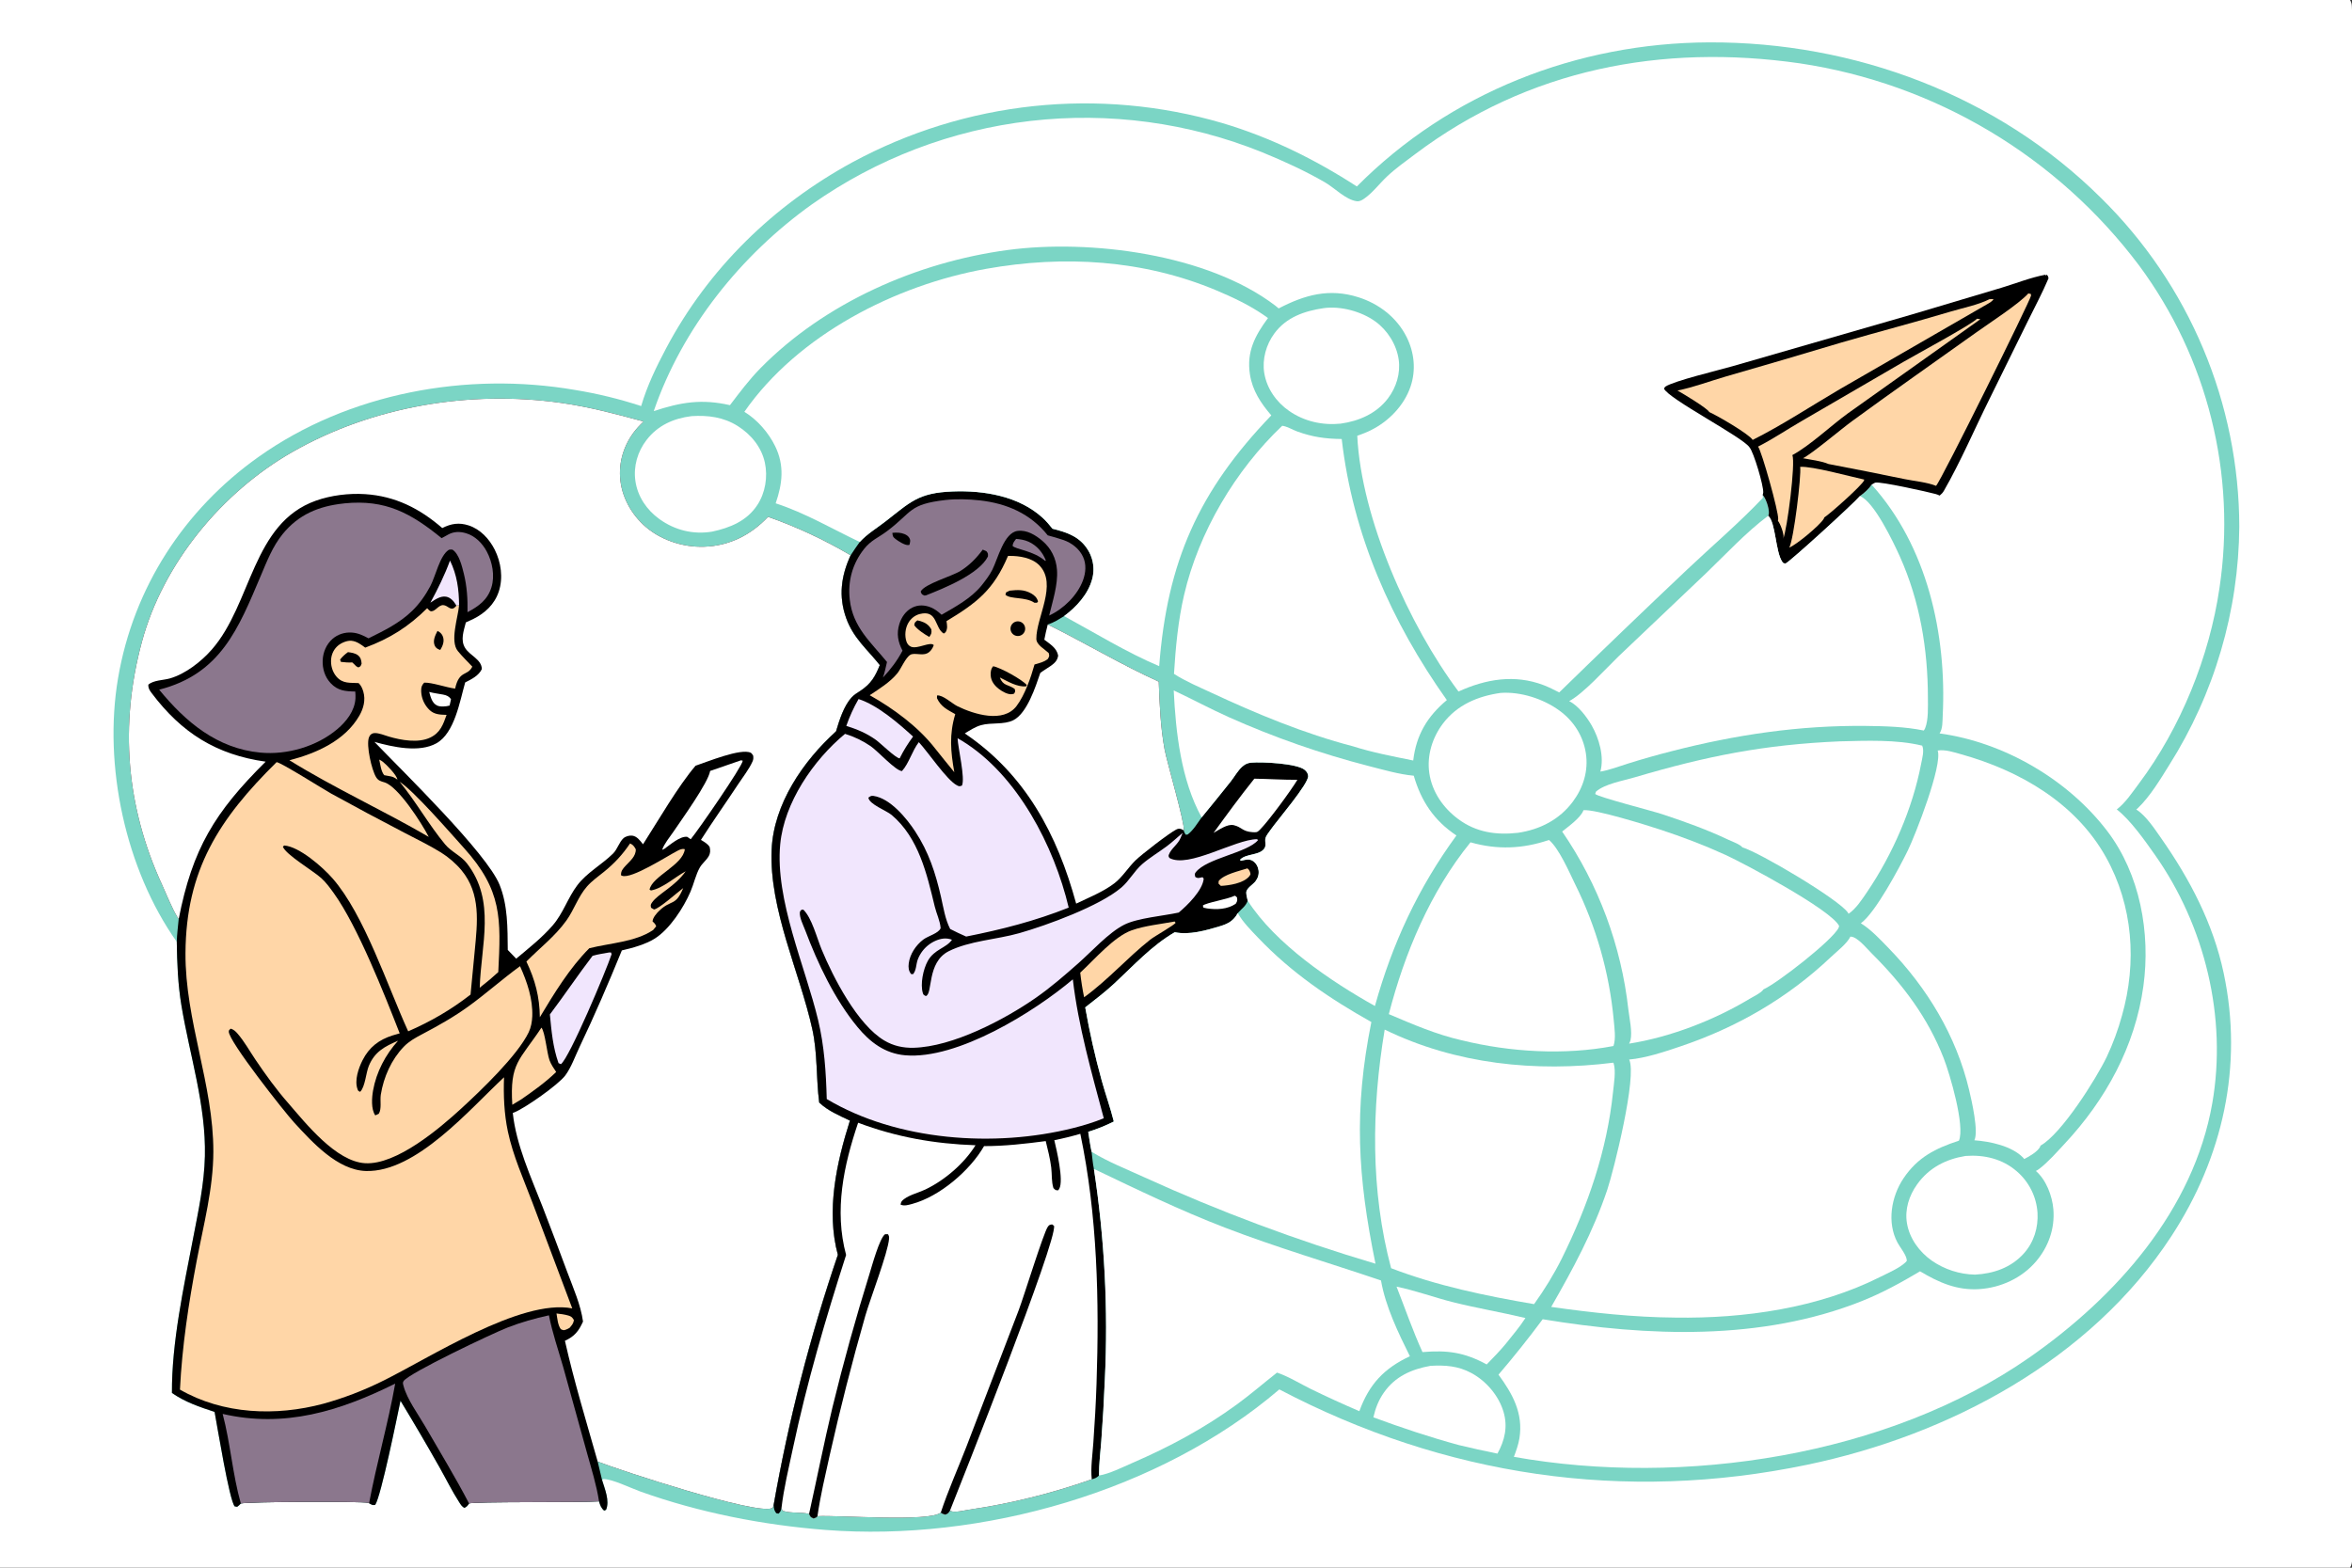 <?xml version="1.0" encoding="utf-8" ?>
<svg xmlns="http://www.w3.org/2000/svg" xmlns:xlink="http://www.w3.org/1999/xlink" width="1536" height="1024">
	<rect width="100%" height="100%" fill="#333333" stroke="none"/>
	<path fill="white" d="M0 0L1534.69 0C1535.54 1.344 1535.84 2.508 1535.91 4.092C1536.57 18.507 1536 33.162 1536 47.604L1536.01 132.471L1536.01 391.421L1536.01 865.91L1536 981.169C1536 989.131 1537.19 1015.2 1535.79 1021.39C1535.57 1022.35 1535.21 1023.17 1534.69 1024L0 1024L0 0Z"/>
	<path fill="#7BD5C5" d="M886.107 121.796C947.002 60.444 1030.17 28.014 1116.2 27.678C1210.89 27.308 1304.64 62.214 1372.24 129.455Q1374.9 132.074 1377.5 134.758Q1380.09 137.442 1382.62 140.189Q1385.15 142.936 1387.61 145.745Q1390.06 148.554 1392.45 151.423Q1394.84 154.292 1397.16 157.219Q1399.48 160.146 1401.72 163.13Q1403.97 166.113 1406.14 169.151Q1408.31 172.189 1410.4 175.28Q1412.49 178.371 1414.51 181.512Q1416.53 184.654 1418.47 187.844Q1420.41 191.035 1422.27 194.272Q1424.13 197.51 1425.9 200.792Q1427.68 204.075 1429.38 207.4Q1431.08 210.726 1432.69 214.092Q1434.31 217.458 1435.84 220.864Q1437.37 224.269 1438.81 227.711Q1440.26 231.153 1441.62 234.63Q1442.98 238.107 1444.26 241.616Q1445.53 245.125 1446.72 248.665Q1447.91 252.205 1449.01 255.773Q1450.1 259.341 1451.12 262.935Q1452.13 266.529 1453.05 270.147Q1453.97 273.766 1454.8 277.405Q1455.63 281.045 1456.38 284.704Q1457.12 288.363 1457.77 292.04Q1458.42 295.716 1458.98 299.408Q1459.54 303.099 1460.01 306.803Q1460.48 310.507 1460.86 314.222Q1461.23 317.937 1461.52 321.659Q1461.8 325.382 1462 329.111Q1462.19 332.84 1462.29 336.572Q1462.39 340.304 1462.4 344.038Q1462.36 349.174 1462.14 354.305Q1461.92 359.436 1461.52 364.557Q1461.12 369.677 1460.55 374.781Q1459.97 379.884 1459.22 384.965Q1458.47 390.046 1457.54 395.097Q1456.61 400.148 1455.51 405.164Q1454.4 410.18 1453.13 415.155Q1451.85 420.13 1450.4 425.057Q1448.95 429.985 1447.33 434.859Q1445.72 439.733 1443.93 444.548Q1442.14 449.363 1440.19 454.113Q1438.24 458.863 1436.12 463.542Q1434 468.222 1431.73 472.825Q1429.45 477.428 1427.01 481.949Q1424.58 486.47 1421.99 490.904Q1419.39 495.338 1416.65 499.679C1410.89 508.969 1404.13 520.224 1396.21 527.814C1395.66 528.34 1395.63 528.338 1395.1 528.709C1401.54 532.889 1407.04 541.332 1411.41 547.582C1430.2 574.414 1445.32 603.305 1452.19 635.586C1465.08 696.217 1451.71 755.871 1418.08 807.418C1365.34 888.242 1272.99 937.361 1180.42 956.714C1060.91 981.7 943.458 964.204 835.478 907.55C757.482 974.292 640.874 1007.2 539.26 999.35C498.404 996.195 456.721 988.043 418.114 974.223C412.029 972.044 399.542 965.917 393.866 966.098L393.212 966.828C394.915 972.473 398.343 980.419 395.773 986.231L394.549 986.729C392.635 985.168 391.824 983.018 391.201 980.667C380.609 981.54 307.682 980.711 306.343 982.094C305.413 983.489 304.864 984.222 303.323 984.926C301.67 984.192 300.821 982.682 299.875 981.218C295.201 973.983 291.305 966.007 287.065 958.498Q274.642 936.534 261.549 914.964C259.351 925.484 248.891 977.148 245.054 982.954C243.235 983.449 242.684 982.762 241.044 981.926C240.862 981.836 240.689 981.725 240.498 981.655C237.589 980.583 160.33 980.86 157.288 982.096C156.54 982.969 155.793 983.543 154.889 984.234L153.257 983.958C149.711 979.871 141.963 931.935 140.139 922.241C130.423 919.08 120.734 915.76 112.292 909.867C112.069 877.201 119.967 840.756 126.139 808.715C129.557 790.976 133.395 773.296 133.812 755.167C134.578 721.892 123.877 689.326 118.477 656.777C116.196 643.03 115.639 629.1 115.446 615.191C81.926 567.806 67.397 500.028 77.093 442.994C87.131 383.937 120.196 332.941 168.94 298.368C227.779 256.635 304.962 242.536 375.619 254.729Q386.582 256.513 397.373 259.145Q408.164 261.776 418.717 265.24C422.645 251.917 428.54 239.729 435.026 227.488C462.592 175.474 505.241 133.979 556.825 105.917Q560.248 104.067 563.714 102.302Q567.181 100.536 570.69 98.856Q574.198 97.175 577.747 95.581Q581.295 93.986 584.882 92.478Q588.468 90.971 592.09 89.551Q595.712 88.131 599.367 86.8Q603.023 85.469 606.71 84.228Q610.397 82.986 614.113 81.835Q617.829 80.683 621.571 79.623Q625.314 78.562 629.082 77.593Q632.85 76.624 636.64 75.747Q640.43 74.871 644.24 74.086Q648.051 73.302 651.879 72.611Q655.707 71.92 659.551 71.322Q663.395 70.725 667.253 70.221Q671.11 69.717 674.979 69.307Q678.847 68.898 682.725 68.582Q686.602 68.267 690.486 68.047Q694.37 67.826 698.258 67.7Q702.146 67.574 706.036 67.543Q709.926 67.512 713.816 67.575Q717.706 67.639 721.593 67.797Q725.48 67.956 729.362 68.209Q733.244 68.462 737.118 68.81Q740.993 69.157 744.858 69.6Q748.723 70.041 752.576 70.577Q756.429 71.114 760.268 71.743Q764.107 72.373 767.929 73.096Q771.752 73.819 775.555 74.635Q779.359 75.451 783.142 76.36Q786.924 77.268 790.684 78.269Q794.443 79.269 798.177 80.361C829.638 89.706 858.624 104 886.107 121.796Z"/>
	<path d="M116.699 600.346C116.417 599.975 116.36 599.915 116.082 599.457C112.094 592.893 109.089 584.992 105.868 577.989C82.335 526.811 77.984 473.707 92.645 419.312C106.467 368.026 144.93 321.532 190.793 295.314C243.248 265.327 306.627 254.761 366.285 263.15C384.791 265.752 402.298 270.435 420.286 275.318L418.268 277.346C409.745 285.901 404.722 297.309 404.855 309.477C404.993 322.049 410.876 333.96 419.918 342.544C430.376 352.473 445.486 357.584 459.807 357.115C476.4 356.572 490.327 349.455 501.604 337.574Q515.668 342.519 529.18 348.819Q542.692 355.119 555.522 362.712C549.286 376.2 547.517 389.536 552.636 403.788C557.352 416.914 566.348 424.057 574.587 434.42C571.525 441.999 568.876 446.578 562.048 451.144C560.057 452.475 557.749 453.772 556.147 455.563C550.98 461.336 548.186 470.378 545.985 477.72C524.484 497.2 505.211 525.187 503.932 555.074C502.261 594.145 522.347 635.136 530.519 672.378C534 688.243 532.928 704.258 535.011 720.177C540.759 725.614 548.004 728.609 555.066 731.961C546.318 759.445 539.422 791.065 547.187 819.623Q540.371 839.631 534.332 859.886Q528.293 880.142 523.039 900.616Q517.786 921.089 513.325 941.75Q508.865 962.411 505.204 983.229C504.919 983.929 504.816 984.875 504.059 985.168C493.128 989.411 405.518 960.609 390.323 954.687L393.212 966.828C394.915 972.473 398.343 980.419 395.773 986.231L394.549 986.729C392.635 985.168 391.824 983.018 391.201 980.667C380.609 981.54 307.682 980.711 306.343 982.094C305.413 983.489 304.864 984.222 303.323 984.926C301.67 984.192 300.821 982.682 299.875 981.218C295.201 973.983 291.305 966.007 287.065 958.498Q274.642 936.534 261.549 914.964C259.351 925.484 248.891 977.148 245.054 982.954C243.235 983.449 242.684 982.762 241.044 981.926C240.862 981.836 240.689 981.725 240.498 981.655C237.589 980.583 160.33 980.86 157.288 982.096C156.54 982.969 155.793 983.543 154.889 984.234L153.257 983.958C149.711 979.871 141.963 931.935 140.139 922.241C130.423 919.08 120.734 915.76 112.292 909.867C112.069 877.201 119.967 840.756 126.139 808.715C129.557 790.976 133.395 773.296 133.812 755.167C134.578 721.892 123.877 689.326 118.477 656.777C116.196 643.03 115.639 629.1 115.446 615.191C115.567 610.259 116.245 605.261 116.699 600.346Z"/>
	<path fill="white" d="M116.699 600.346C116.417 599.975 116.36 599.915 116.082 599.457C112.094 592.893 109.089 584.992 105.868 577.989C82.335 526.811 77.984 473.707 92.645 419.312C106.467 368.026 144.93 321.532 190.793 295.314C243.248 265.327 306.627 254.761 366.285 263.15C384.791 265.752 402.298 270.435 420.286 275.318L418.268 277.346C409.745 285.901 404.722 297.309 404.855 309.477C404.993 322.049 410.876 333.96 419.918 342.544C430.376 352.473 445.486 357.584 459.807 357.115C476.4 356.572 490.327 349.455 501.604 337.574Q515.668 342.519 529.18 348.819Q542.692 355.119 555.522 362.712C549.286 376.2 547.517 389.536 552.636 403.788C557.352 416.914 566.348 424.057 574.587 434.42C571.525 441.999 568.876 446.578 562.048 451.144C560.057 452.475 557.749 453.772 556.147 455.563C550.98 461.336 548.186 470.378 545.985 477.72C524.484 497.2 505.211 525.187 503.932 555.074C502.261 594.145 522.347 635.136 530.519 672.378C534 688.243 532.928 704.258 535.011 720.177C540.759 725.614 548.004 728.609 555.066 731.961C546.318 759.445 539.422 791.065 547.187 819.623Q540.371 839.631 534.332 859.886Q528.293 880.142 523.039 900.616Q517.786 921.089 513.325 941.75Q508.865 962.411 505.204 983.229C504.919 983.929 504.816 984.875 504.059 985.168C493.128 989.411 405.518 960.609 390.323 954.687C382.905 928.538 374.898 902.315 368.934 875.794C375.226 872.904 377.936 869.482 380.748 863.235C379.249 852.276 374.46 841.59 370.613 831.276Q362.658 809.782 354.391 788.406C346.801 768.928 337.093 747.899 334.882 726.969C335.201 726.85 335.523 726.736 335.84 726.611C342.873 723.842 364.623 708.559 369.159 702.48C373.025 697.3 375.578 689.997 378.386 684.094C388.318 663.213 397.38 642.21 406.104 620.802C412.939 619.275 421.691 616.81 427.61 613.073C437.391 606.899 446.385 592.968 450.946 582.408C453.103 577.414 454.366 571.306 457.029 566.645C458.548 563.987 461.164 562.064 462.75 559.402C463.968 557.358 463.958 555.533 463.467 553.279C462.085 551.045 459.935 549.957 457.754 548.608C465.665 536.218 474.159 524.245 482.249 511.974C485.276 507.383 489.227 502.386 491.462 497.361C492.074 495.984 492.061 495.024 491.869 493.554C491.418 492.933 490.996 492.058 490.306 491.706C483.964 488.476 461.39 497.813 454.24 500.168C442.823 513.523 429.723 536.206 419.935 551.488C418.07 549.147 416.03 546.205 412.811 545.821C411.028 545.608 408.556 546.292 407.203 547.486C404.368 549.989 403.298 554.645 400.274 557.62C392.94 564.836 383.254 570.001 377.026 578.229C370.745 586.526 367.87 596.486 360.862 604.558C353.902 612.575 345.229 619.409 337.105 626.197L331.606 620.489C331.438 606.156 331.703 591.497 326.252 577.936C317.942 557.26 263.034 503.887 244.531 484.591C256.411 487.914 273.791 491.851 285.076 485.472C296.917 478.779 300.297 458.013 303.79 445.761C307.88 443.69 312.656 441.389 314.689 437.014C314.493 430.666 306.955 428.32 303.804 423.318C300.498 418.07 302.877 412.051 304.226 406.552Q306.654 405.516 309.023 404.351C316.774 400.484 322.987 394.737 325.753 386.343C328.68 377.459 327.236 367.276 323.078 359.023C319.548 352.015 313.689 345.676 306.07 343.202C299.778 341.159 294.633 341.985 288.828 344.921C274.102 332.154 258.14 324.039 238.444 322.768C227.895 322.087 216.243 323.499 206.25 327.054C164.627 341.864 164.531 394.255 138.344 424.255C131.489 432.109 121.076 440.262 110.908 443.149C106.603 444.372 100.345 444.205 96.871 447.221C96.78 449.652 97.691 450.918 99.127 452.827C118.592 478.696 141.301 492.991 173.485 497.514C140.232 530.501 125.627 554.454 116.699 600.346Z"/>
	<path fill="#8B778D" d="M306.343 982.094C297.459 965.016 287.303 948.384 277.669 931.705C273.113 923.819 265.852 914.045 263.54 905.303C263.213 904.068 262.811 903.199 263.586 902.077C267.258 896.752 321.814 870.866 331.553 867.097C340.406 863.671 349.214 861.18 358.481 859.152C360.683 870.492 364.65 881.86 367.811 892.987L383.36 949.068C386.222 959.435 389.581 970.034 391.201 980.667C380.609 981.54 307.682 980.711 306.343 982.094Z"/>
	<path fill="#8B778D" d="M145.407 923.554C185.843 932.872 221.843 921.77 258.091 903.755C253.422 930.064 245.931 955.732 241.044 981.926C240.862 981.836 240.689 981.725 240.498 981.655C237.589 980.583 160.33 980.86 157.288 982.096C151.863 963.072 150.509 942.77 145.407 923.554Z"/>
	<path fill="#FFD6A7" d="M180.638 497.828C183.719 498.144 210.792 515.299 216.435 518.447Q239.957 531.395 263.78 543.78C271.867 548.051 280.346 552.055 288.092 556.895C292.925 559.915 297.733 564.053 301.374 568.436C314.157 583.823 311.771 602.729 310.022 621.138L307.291 649.653C294.542 659.582 281.346 667.216 266.574 673.656C253.043 644.052 237.907 597.477 217.232 573.803C210.709 566.335 195.421 552.94 185.558 552.261L184.739 553.078C186.714 558.329 204.535 568.791 209.832 573.601C212.972 576.452 215.479 579.916 217.95 583.348C233.581 605.051 250.903 649.124 261.033 674.983Q258.753 675.6 256.496 676.299C247.493 679.109 241.095 684.003 236.779 692.51C234.149 697.695 231.39 705.633 233.475 711.418C233.933 712.688 233.994 712.61 235.204 713.167C238.473 709.926 238.967 700.87 240.837 696.3C244.639 687.006 251.224 683.52 259.961 679.802C251.778 688.851 245.797 700.18 243.639 712.267C242.808 716.922 242.239 724.519 245.086 728.562L247.36 727.504C249.382 724.314 248.085 718.833 248.688 715.037C250.511 703.561 255.629 692.064 263.746 683.652C267.101 680.176 271.256 677.872 275.486 675.647C286.293 669.961 296.429 664.268 306.322 657.073C317.711 648.79 328.235 639.402 339.607 631.098C344.225 641.313 348.042 652.491 347.602 663.858C347.465 667.381 346.791 671.149 345.243 674.341C337.855 689.57 314.139 712.226 301.301 724.017C287.105 737.055 258.946 761.014 238.439 759.804C219.432 758.682 199.853 733.965 188.316 720.628C180.618 711.911 173.23 701.662 166.749 692.038C163.017 686.497 159.588 680.318 155.231 675.247C153.892 673.689 152.672 672.502 150.661 671.91C149.935 672.62 149.428 672.743 149.407 673.821C149.284 680.07 185.854 726.464 192.261 733.41C204.027 746.167 220.409 764.335 238.976 764.883C271.833 765.853 306.979 724.224 329.166 703.676C328.727 715.505 329.222 727.472 331.673 739.078C335.06 755.117 341.951 770.269 347.721 785.544L373.715 854.626C340.052 848.104 279.737 887.506 249.577 902.221Q240.336 906.797 230.704 910.479Q221.072 914.161 211.135 916.916C180.264 925.182 145.752 923.926 117.522 907.681C118.898 879.443 123.187 851.218 128.471 823.465C132.937 800.009 139.291 776.274 139.332 752.272C139.406 708.407 120.862 666.663 121.133 622.505C121.465 568.26 143.001 534.967 180.638 497.828Z"/>
	<path fill="#8B778D" d="M224.397 328.864C224.59 328.836 224.782 328.8 224.977 328.781C251.889 326.111 268.395 335.224 288.413 351.522L291.807 349.669L292.652 349.191C296.378 347.131 300.291 347.109 304.3 348.288C310.301 350.052 314.954 354.795 317.862 360.196C321.535 367.019 323.263 376.035 320.954 383.572C318.419 391.847 312.614 395.997 305.314 399.877C305.503 391.528 304.952 382.995 302.948 374.863C301.793 370.176 299.814 361.678 295.43 358.997C294.614 358.993 293.641 358.799 292.951 359.248C287.194 362.993 284.444 376.43 281.009 382.882C277.857 388.801 273.986 394.307 269.176 398.997C260.948 407.022 250.842 411.928 240.666 416.954C237.084 415.031 233.889 413.473 229.78 413.189C225.17 412.87 220.59 414.294 217.105 417.363C213.12 420.871 210.955 426.049 210.726 431.307C210.491 436.719 212.152 442.185 215.889 446.184C220.593 451.219 225.563 451.578 232.014 451.705C232.129 453.229 232.235 454.775 232.138 456.303C231.625 464.361 226.238 471.243 220.288 476.269C206.86 487.615 187.474 493.246 170.041 491.598C141.764 488.924 121.189 471.563 103.953 450.483C144.193 440.221 155.745 410.409 170.294 376.119C174.32 366.632 177.962 357.063 184.512 348.953C194.949 336.031 208.263 330.582 224.397 328.864Z"/>
	<path fill="#FFD6A7" d="M298.076 395.647L299.815 395.343C299.095 403.462 293.685 418.831 299.024 425.296C301.943 428.83 305.29 432.12 308.451 435.439C305.302 441.892 299.908 437.454 297.219 449.796C291.393 449.057 282.03 445.689 277.034 445.901C275.488 447.512 275.038 448.811 275.049 451.109Q275.054 451.561 275.082 452.013Q275.111 452.464 275.162 452.913Q275.213 453.363 275.286 453.809Q275.36 454.255 275.456 454.697Q275.553 455.139 275.671 455.575Q275.79 456.012 275.93 456.441Q276.071 456.871 276.233 457.293Q276.395 457.716 276.578 458.129Q276.762 458.542 276.966 458.946Q277.17 459.349 277.394 459.742Q277.618 460.135 277.862 460.515Q278.106 460.896 278.369 461.264Q278.632 461.632 278.913 461.986Q279.194 462.34 279.493 462.68Q279.792 463.019 280.108 463.343Q280.423 463.667 280.755 463.974C283.887 466.834 287.669 466.801 291.651 466.95C289.391 473.304 287.559 478.557 281.076 481.724C273.224 485.56 261.949 483.482 253.951 481.135C251.156 480.315 247.597 478.767 244.696 478.84C242.807 478.887 241.503 480.033 240.903 481.782C239.102 487.03 242.715 502.881 245.598 507.611C246.977 509.873 248.564 510.284 251.03 511.015C260.043 513.69 275.274 537.562 279.7 546.09C279.793 546.27 279.877 546.454 279.966 546.636C250.083 529.242 218.445 514.834 189.015 496.6C206.527 492.073 225.218 483.868 234.678 467.479C237.405 462.754 238.855 457.179 237.276 451.809C236.659 449.709 235.819 447.703 234.195 446.195C228.668 445.849 223.928 446.763 219.785 442.021C217.012 438.846 215.807 434.363 216.279 430.207C216.663 426.823 218.243 423.766 220.887 421.595C223.024 419.841 226.722 418.278 229.515 418.547C233.014 418.884 235.79 421.014 238.516 423.027C254.593 417.076 266.732 409.392 278.971 397.285C279.765 398.05 280.604 399.328 281.732 399.289C284.518 399.195 286.354 395.157 289.467 395.262C292.535 395.366 294.373 399.515 297.301 396.456L298.076 395.647Z"/>
	<path d="M227.233 425.976C229.424 426.269 231.907 426.588 233.707 427.98C235.603 429.447 235.963 431.228 236.151 433.498C235.476 435.184 235.648 435.249 234.008 435.96L232.634 435.196C231.823 434.312 230.941 433.514 230.065 432.696C227.508 432.845 225.154 432.639 222.627 432.331L222.099 430.837C223.663 428.809 225.192 427.476 227.233 425.976Z"/>
	<path d="M285.696 412.123C285.952 412.254 286.211 412.377 286.463 412.516C287.929 413.32 289.017 414.778 289.433 416.396C290.191 419.344 289.037 422.066 287.532 424.535C287.236 424.432 286.938 424.336 286.645 424.224C285.297 423.709 284.334 422.813 283.807 421.455C282.574 418.282 284.277 414.924 285.696 412.123Z"/>
	<path fill="#FFD6A7" d="M411.483 550.921C413.373 551.764 414.259 552.944 415.2 554.736C415.368 559.343 411.429 562.375 408.552 565.513C406.711 567.52 405.441 568.907 405.565 571.722C405.789 571.827 406.006 571.948 406.237 572.039C412.293 574.419 435.993 559.019 442.388 555.755C443.978 554.943 445.49 554.167 447.225 554.706C446.052 565.098 425.81 572.379 424.204 581.085L425.12 581.634C432.708 580.363 440.904 572.794 447.804 569.122C440.572 579.326 429.867 583.672 425.788 589.545C424.803 590.964 424.88 591.225 425.159 592.905L427.119 594.07C430.768 593.375 442.177 583.046 446.171 580.089C441.16 592.218 438.506 587.348 430.67 594.749C428.944 596.378 426.199 599.456 426.165 601.893C427.303 602.905 428.003 603.557 428.538 605.043L426.533 607.477C414.895 615.342 398.261 615.985 384.836 619.393C372.039 632.216 361.846 648.946 352.548 664.437C352.384 651.053 349.494 640.12 343.769 628.061C352.633 619.074 362.42 611.675 369.862 601.31C374.941 594.235 377.569 585.597 383.367 579.011C386.554 575.39 390.727 572.46 394.465 569.434C401.303 563.898 406.578 558.194 411.483 550.921Z"/>
	<path fill="#F1E6FD" d="M397.862 622.125L399.052 622.156L399.417 623.291C395.902 633.939 372.008 690.771 366.313 695.121L364.76 694.441C361.09 684.135 360.128 673.444 359.105 662.629C368.595 650.049 377.388 636.91 386.976 624.343C390.49 623.291 394.251 622.788 397.862 622.125Z"/>
	<path fill="#FFD6A7" d="M260.977 510.636C270.443 516.736 294.089 544.046 302.878 553.773C327.999 581.572 327.167 599.951 325.41 634.95L319.994 639.743L313.296 645.17C314.107 617.023 323.999 588.541 304.89 563.891C301 558.873 294.682 556.375 290.659 551.522C279.976 538.631 271.711 523.677 260.977 510.636Z"/>
	<path fill="white" d="M483.966 496.608L485.062 496.895C484.876 500.456 456.144 542.071 451.082 548.181L448.78 546.607C444.076 546.026 437.674 551.784 433.959 554.389C433.587 554.664 432.851 554.915 432.42 555.108C433.854 550.939 437.278 547.004 439.741 543.348C445.097 535.397 462.52 511.297 463.771 503.575L483.966 496.608Z"/>
	<path fill="#FFD6A7" d="M353.594 671.236C355.979 674.137 357.147 687.775 358.856 692.505C359.854 695.266 361.6 697.784 363.217 700.215C356.331 706.91 348.392 712.553 340.531 718.028L334.569 721.634C332.855 694.177 339.143 693.013 353.594 671.236Z"/>
	<path fill="#F1E6FD" d="M281.071 393.667C285.931 384.715 290.366 375.725 293.884 366.155C298.49 375.625 299.715 384.961 299.815 395.343L298.076 395.647C297.915 395.373 297.758 395.096 297.593 394.824C296.191 392.517 294.165 390.271 291.385 389.76C287.632 389.07 284.027 391.737 281.071 393.667Z"/>
	<path fill="white" d="M280.304 451.974C283.35 452.788 286.325 453.115 289.401 453.704C291.656 454.135 293.263 454.821 294.532 456.748L293.626 460.86C291.422 461.532 287.468 461.841 285.402 460.821C282.079 459.181 281.22 455.217 280.304 451.974Z"/>
	<path fill="#FFD6A7" d="M363.43 857.954C365.965 858.214 368.761 858.582 371.202 859.3C373.166 859.878 373.82 860.572 374.808 862.293C374.401 864.659 373.546 865.444 372.063 867.26C371.317 867.729 370.661 868.115 369.827 868.414C368.024 869.06 368.05 869.023 366.243 868.206C364.248 865.469 363.997 861.263 363.43 857.954Z"/>
	<path fill="#FFD6A7" d="M247.656 496.156C248.515 496.547 249.285 496.998 250.031 497.584C252.372 499.423 259.242 506.387 259.516 509.243C256.261 506.73 254.617 507.189 250.935 506.344C248.856 503.973 248.364 499.248 247.656 496.156Z"/>
	<path d="M561.467 354.018C566.449 348.615 572.323 345.19 578.059 340.745C594.607 327.923 599.576 321.88 622.15 321.016C642.597 320.233 665.401 324.015 680.997 338.308C683.313 340.431 685.378 342.91 687.347 345.354C696.987 347.769 705.333 350.51 710.719 359.609Q711.027 360.129 711.308 360.664Q711.59 361.2 711.844 361.748Q712.098 362.297 712.325 362.857Q712.552 363.417 712.75 363.989Q712.949 364.56 713.119 365.14Q713.288 365.72 713.429 366.308Q713.57 366.896 713.681 367.491Q713.792 368.085 713.873 368.684Q713.954 369.283 714.006 369.886Q714.057 370.488 714.078 371.092Q714.1 371.697 714.091 372.301Q714.082 372.906 714.043 373.509Q714.003 374.113 713.934 374.713Q713.865 375.314 713.766 375.91Q713.667 376.507 713.539 377.098Q713.41 377.688 713.252 378.272C710.632 388.139 702.938 396.497 694.916 402.427C691.448 404.576 688.163 406.682 684.245 407.934C708.648 419.932 731.919 434.003 756.735 445.262C757.271 460.079 757.861 474.785 760.538 489.409C762.091 497.892 774.011 538.19 773.068 542.428C773.238 543.563 773.757 544.266 774.355 545.219L775.613 545.115C779.311 542.333 782.044 537.639 784.755 533.911C791.083 526.138 797.484 518.402 803.687 510.529C806.123 507.436 808.382 503.279 811.331 500.714C813.169 499.115 814.683 498.399 817.118 498.166C823.75 497.53 847.196 498.599 852.172 502.961C853.36 504.002 854.229 505.286 854.313 506.896C854.583 512.069 833.949 535.976 829.67 542.18C828.767 543.489 826.877 545.813 826.474 547.323C825.739 550.079 827.496 552.364 825.189 554.876C821.596 558.788 813.54 557.625 809.901 561.503L810.249 562.272L811.191 562.064C813.669 561.53 815.852 560.906 818.152 562.349C820.259 563.67 821.579 566.093 821.92 568.519C822.292 571.167 821.489 573.59 819.878 575.686C818.17 577.909 813.897 580.189 813.887 583.036C813.882 584.704 814.488 586.703 814.837 588.347C813.362 592.242 810.86 593.451 808.319 596.453C805.603 601.522 801.864 603.464 796.554 605.05C787.355 607.799 776.76 610.883 767.189 608.921C752.046 617.718 740.443 630.591 727.732 642.392C721.73 647.963 715.168 652.965 708.725 658.008Q712.966 682.211 719.513 705.894C721.988 714.809 725.151 723.595 727.392 732.557C721.92 735.317 716.542 737.486 710.677 739.3C711.375 743.639 711.954 748.04 712.877 752.336C713.364 755.984 713.581 759.942 714.384 763.515Q717.004 780.602 718.763 797.799Q720.521 814.996 721.415 832.26Q722.309 849.523 722.335 866.81Q722.361 884.097 721.52 901.363Q720.709 921.331 719.211 941.259C718.676 948.701 717.648 956.357 717.719 963.794C716.213 965.261 715.005 965.731 712.988 966.258Q703.221 969.716 693.296 972.693Q683.372 975.671 673.315 978.161Q663.257 980.65 653.09 982.647Q642.923 984.644 632.671 986.142C629.852 986.554 623.615 988.132 621.177 987.07C620.916 986.956 620.666 986.821 620.41 986.696C619.279 988.382 619.272 988.637 617.266 989.334C616.161 988.967 615.296 988.742 614.406 987.959C607.142 994.337 547.343 989.561 533.854 990.352C532.97 991.363 532.575 991.384 531.342 991.833C529.249 990.941 529.347 990.774 528.374 988.847C522.749 987.512 516.675 988.642 511.106 986.827L510.331 985.192C509.845 987.023 509.816 987.368 508.38 988.721L506.921 988.4C505.515 986.402 505.475 985.694 505.204 983.229Q508.865 962.411 513.325 941.75Q517.786 921.089 523.039 900.616Q528.293 880.142 534.332 859.886Q540.371 839.631 547.187 819.623C539.422 791.065 546.318 759.445 555.066 731.961C548.004 728.609 540.759 725.614 535.011 720.177C532.928 704.258 534 688.243 530.519 672.378C522.347 635.136 502.261 594.145 503.932 555.074C505.211 525.187 524.484 497.2 545.985 477.72C548.186 470.378 550.98 461.336 556.147 455.563C557.749 453.772 560.057 452.475 562.048 451.144C568.876 446.578 571.525 441.999 574.587 434.42C566.348 424.057 557.352 416.914 552.636 403.788C547.517 389.536 549.286 376.2 555.522 362.712C557.374 359.735 559.456 356.889 561.467 354.018Z"/>
	<path fill="white" d="M560.409 733.366C585.449 742.779 610.353 747.157 637.074 748.069C629.694 759.976 616.936 770.97 604.228 777.007C599.941 779.044 594.311 780.36 590.522 783.154C588.988 784.285 588.329 785.033 588.138 786.872C590.615 787.9 593.193 787.057 595.682 786.392C613.709 781.578 633.621 764.435 642.643 748.635C656.126 748.647 669.577 747.105 682.925 745.349C684.33 751.028 685.777 756.752 686.507 762.566C687.067 767.032 686.586 771.732 687.952 776.047C689.223 777.234 689.193 777.533 691.005 777.502C691.395 777.044 691.501 776.975 691.767 776.488C694.792 770.96 690.024 751.114 688.533 744.762C694.293 743.62 699.882 742.238 705.521 740.599C716.714 794.007 717.921 849.587 716.103 903.892Q715.426 923.181 714.017 942.431C713.505 950.077 712.162 958.679 712.988 966.258Q703.221 969.716 693.296 972.693Q683.372 975.671 673.315 978.161Q663.257 980.65 653.09 982.647Q642.923 984.644 632.671 986.142C629.852 986.554 623.615 988.132 621.177 987.07C620.916 986.956 620.666 986.821 620.41 986.696C619.279 988.382 619.272 988.637 617.266 989.334C616.161 988.967 615.296 988.742 614.406 987.959C607.142 994.337 547.343 989.561 533.854 990.352C532.97 991.363 532.575 991.384 531.342 991.833C529.249 990.941 529.347 990.774 528.374 988.847C522.749 987.512 516.675 988.642 511.106 986.827L510.331 985.192C511.867 972.081 515.098 958.862 517.838 945.955C526.946 903.062 539.154 861.438 552.559 819.735C544.689 790.553 550.968 761.262 560.409 733.366Z"/>
	<path d="M614.406 987.959C619.17 973.503 625.567 959.302 631.074 945.092L665.352 855.601C668.807 846.395 681.367 805.643 684.225 801.425C685.181 800.012 685.498 800.054 687.078 799.767L688.338 800.7C690.554 810.089 628.195 967.165 620.41 986.696C619.279 988.382 619.272 988.637 617.266 989.334C616.161 988.967 615.296 988.742 614.406 987.959Z"/>
	<path d="M528.374 988.847C533.532 965.661 538.116 942.4 543.643 919.281Q554.385 875.248 567.87 831.977C569.368 827.168 574.378 808.663 578.029 806.16L579.954 806.2C580.597 807.493 580.719 807.726 580.608 809.171C579.904 818.263 568.43 848.001 565.113 859.424Q552.109 904.83 541.763 950.914C538.889 963.993 535.733 977.088 533.854 990.352C532.97 991.363 532.575 991.384 531.342 991.833C529.249 990.941 529.347 990.774 528.374 988.847Z"/>
	<path fill="white" d="M684.245 407.934C708.648 419.932 731.919 434.003 756.735 445.262C757.271 460.079 757.861 474.785 760.538 489.409C762.091 497.892 774.011 538.19 773.068 542.428C772.592 542.155 771.854 541.653 771.298 541.512C769.981 541.179 769.246 541.285 768.05 541.904C763.32 544.35 745.519 558.081 741.458 562.068C736.728 566.713 732.946 573.002 727.725 576.984C720.44 582.539 711.051 586.268 702.803 590.245C690.467 545.061 669.711 505.837 630.061 479.077C633.358 477.057 636.832 474.776 640.577 473.699C647.304 471.765 655.522 473.546 661.741 470.447C670.711 465.977 676.286 448.589 679.377 439.553C681.51 437.91 683.908 436.572 686.113 435.018C688.757 433.154 690.504 431.527 691.053 428.254C690.163 423.274 685.744 420.721 682.006 417.847C682.609 414.501 683.409 411.23 684.245 407.934Z"/>
	<path fill="#F1E6FD" d="M551.854 479.339Q554.081 480.017 556.25 480.862Q558.418 481.708 560.516 482.717Q562.615 483.725 564.63 484.891Q566.645 486.056 568.565 487.372C573.309 490.635 584.818 503.409 589.031 503.663C593.654 498.562 595.616 490.535 600.045 484.773C606.074 491.252 618.273 509.464 624.89 512.939C626.432 513.749 626.603 513.702 628.223 513.136C630.402 508.203 625.686 488.882 625.344 482.196Q626.984 483.108 628.582 484.093C664.598 506.346 688.444 552.894 697.932 592.842C675.887 601.603 654.164 607.159 630.955 611.754C627.405 610.225 623.963 608.568 620.523 606.806C617.217 600.385 616.125 592.843 614.53 585.86C610.946 570.175 606.525 556.52 597.625 542.985C591.966 534.377 581.371 521.468 570.456 519.884C568.817 519.646 568.408 520.13 567.117 520.997C567.586 525.358 578.831 529.394 582.313 532.338C599.973 547.266 605.312 570.879 610.453 592.139C611.595 596.862 613.921 601.402 614.295 606.263C613.004 609.667 606.116 611.307 602.928 613.743C598.124 617.413 594.225 623.206 593.464 629.285C593.132 631.935 593.34 634.142 595.017 636.257L596.298 636.312C598.478 633.748 598.191 629.965 599.318 626.861Q599.505 626.357 599.716 625.863Q599.927 625.369 600.162 624.886Q600.398 624.403 600.657 623.932Q600.916 623.461 601.198 623.004Q601.479 622.546 601.784 622.103Q602.088 621.66 602.413 621.233Q602.739 620.805 603.085 620.395Q603.432 619.984 603.798 619.591Q604.164 619.197 604.549 618.823Q604.935 618.448 605.338 618.093Q605.741 617.738 606.161 617.403Q606.582 617.068 607.018 616.755Q607.454 616.441 607.906 616.15Q608.357 615.858 608.822 615.589Q609.287 615.32 609.765 615.074Q610.243 614.829 610.732 614.607C614.274 612.992 617.99 612.39 621.704 613.834C617.921 619.343 610.212 619.926 605.896 627.683C602.919 633.033 600.84 642.869 602.715 648.789C603.108 650.032 603.456 649.992 604.595 650.612C609.318 649.473 605.068 628.606 619.604 621.31C633.174 614.499 650.963 613.706 665.61 609.543C683.739 604.391 718.092 591.848 732.308 579.739C737.531 575.29 740.789 568.861 745.965 564.393C750.882 560.148 756.719 556.689 761.94 552.798C765.552 550.105 768.896 546.921 772.339 544.006C771.92 545.061 771.464 546.104 771.052 547.161C769.351 551.531 764.89 554.138 763.361 558.177C762.92 559.342 763.198 559.328 763.67 560.393C776.072 567.446 806.524 548.198 821.027 548.146L821.51 548.829C814.451 557.134 788.071 560.512 780.86 569.789C779.969 570.935 780.33 571.472 780.581 572.79C782.355 573.975 783.295 573.338 785.341 572.963L786.103 573.93C785.397 581.598 775.429 591.376 769.794 596.068C759.607 598.317 742.953 599.596 734.152 604.04C724.002 609.165 712.944 621.486 704.285 629.132C695.302 637.063 686.288 644.916 676.441 651.774C655.9 666.079 622.191 683.755 596.65 684.395C589.775 684.567 583.432 683.183 577.493 679.649C559.943 669.207 544.145 638.519 536.546 620.113C533.505 612.747 530.157 599.496 524.622 594.167L523.343 594.286C522.939 594.82 522.4 595.266 522.346 595.95C522.067 599.478 524.576 604.276 525.818 607.568C534.037 629.364 545.033 652.662 559.91 670.735C568.15 680.746 577.879 688.149 591.136 689.302C625.268 692.273 675.706 660.808 700.625 639.694C704.162 670.163 712.959 700.87 720.846 730.446C714.363 733.099 707.551 735.158 700.763 736.862C649.62 749.701 585.836 745.299 539.915 717.882C539.449 700.416 538.355 683.311 534.268 666.25C525.94 631.49 506.099 587.809 509.522 551.525C512.097 524.234 531.22 496.46 551.854 479.339Z"/>
	<path fill="#8B778D" d="M617.394 326.603C624.61 325.806 632.549 326.029 639.772 326.838C657.646 328.84 672.973 335.55 684.255 349.689C687.711 350.659 691.234 351.575 694.618 352.775C699.966 354.67 704.831 358.44 707.263 363.659C709.554 368.577 709.089 374.046 707.271 379.017C703.676 388.845 694.577 397.715 685.17 402.07C687.403 392.669 690.987 381.973 690.286 372.281C689.743 364.772 686.468 358.137 680.714 353.262C676.285 349.51 670.624 346.015 664.589 346.776C655.603 347.909 651.693 364.953 648.025 372.209C646.118 375.982 643.527 379.254 640.919 382.557C634.029 390.936 624.161 396.197 614.931 401.555C612.679 399.532 610.57 397.815 607.729 396.686C603.803 395.127 599.671 394.959 595.814 396.866C591.579 398.958 588.697 403.147 587.336 407.577C585.38 413.945 586.391 419.229 589.391 425.011C585.866 431.667 581.739 437.093 576.622 442.553C577.783 439.246 578.487 435.813 579.264 432.4C568.61 419.342 557.023 409.74 554.953 391.749C553.55 379.554 556.712 368.137 564.338 358.524C568.821 352.874 573.613 351.198 579.126 347.068C596.022 334.407 593.207 329.41 617.394 326.603Z"/>
	<path d="M641.802 359.011L644.241 360.097C645.341 361.597 645.269 361.634 645.177 363.508C639.396 375.046 616.15 384.392 604.716 388.886L603.682 389.016C601.867 388.166 601.964 388.282 601.265 386.405C603.661 381.406 621.727 376.426 627.31 372.88C633.301 369.077 637.606 364.637 641.802 359.011Z"/>
	<path d="M582.766 348.052Q584.901 347.81 587.043 347.979C589.277 348.172 592.371 349.097 593.667 351.102C594.835 352.91 594.38 353.953 593.924 355.884C593.673 355.931 593.423 355.99 593.17 356.024C591.062 356.304 586.545 353.436 584.837 352.076C582.954 350.577 583.071 350.348 582.766 348.052Z"/>
	<path fill="#FFD6A7" d="M658.285 363.137C658.597 363.129 658.909 363.118 659.221 363.114C665.777 363.04 673.967 364.358 678.737 369.255C690.782 381.619 676.668 403.274 676.792 417.328C676.826 421.191 682.242 424.077 684.852 426.521C685.451 428.627 685.282 428.555 684.334 430.389C681.852 432.478 678.661 433.142 675.612 434.043C673.204 442.619 669.265 454.035 663.88 461.148C655.242 472.559 636.053 466.582 625.3 461.312C621.751 459.573 615.709 453.772 611.946 454.277L611.899 456.046C614.556 461.748 618.67 463.516 623.837 466.475C619.809 479.787 620.834 490.987 623.224 504.409C618.968 499.296 614.851 494.053 610.674 488.875C599.689 474.71 583.477 462.829 567.973 454.104C574.134 450.009 581.206 445.655 585.931 439.907C588.543 436.729 591.315 429.572 594.552 427.689C597.099 426.207 602.109 428.345 605.409 426.786C607.619 425.742 609.02 423.627 609.808 421.394C607.587 418.828 599.313 424.119 595.033 422.467C593.548 421.894 592.509 420.612 591.994 419.106C590.679 415.26 591.143 410.447 593.155 406.927C594.776 404.091 597.456 401.882 600.644 401.071C612.477 398.062 610.259 410.243 616.35 413.847L617.535 412.973C618.993 410.477 618.509 408.423 618.12 405.721C638.072 393.681 648.912 385.262 658.285 363.137Z"/>
	<path d="M648.595 435.189C653.292 436.008 667.525 443.866 670.568 447.469L670.083 448.325C664.119 448.824 658.167 445.088 652.979 442.527C655.009 448.142 658.449 446.956 662.647 449.985C663.141 451.617 663.096 451.508 662.321 453.039C661.775 453.227 661.53 453.346 660.993 453.426C658.205 453.843 654.43 451.64 652.272 449.968C649.476 447.801 647.29 445.015 646.991 441.365C646.812 439.182 647.109 436.846 648.595 435.189Z"/>
	<path d="M659.38 385.799C664.556 385.273 668.734 384.973 673.435 387.635C675.692 388.914 677.196 390.363 677.91 392.89L677.18 393.721L675.518 393.689C669.637 389.695 659.833 391.577 656.611 388.478L657.045 386.937L659.38 385.799Z"/>
	<path d="M664.038 405.908Q664.153 405.892 664.268 405.881Q664.383 405.871 664.499 405.866Q664.615 405.861 664.731 405.861Q664.847 405.862 664.962 405.868Q665.078 405.874 665.193 405.886Q665.308 405.898 665.423 405.915Q665.537 405.932 665.651 405.955Q665.765 405.978 665.877 406.007Q665.989 406.035 666.1 406.069Q666.211 406.102 666.32 406.141Q666.429 406.18 666.536 406.225Q666.643 406.269 666.748 406.318Q666.853 406.368 666.955 406.422Q667.057 406.477 667.157 406.536Q667.256 406.595 667.353 406.659Q667.449 406.723 667.542 406.792Q667.636 406.861 667.726 406.934Q667.816 407.007 667.902 407.084Q667.988 407.162 668.07 407.243Q668.153 407.324 668.231 407.41Q668.31 407.495 668.384 407.584Q668.458 407.673 668.528 407.766Q668.597 407.858 668.663 407.954Q668.728 408.05 668.788 408.149Q668.849 408.247 668.904 408.349Q668.96 408.451 669.011 408.555Q669.061 408.659 669.107 408.765Q669.153 408.872 669.193 408.981Q669.233 409.089 669.268 409.2Q669.303 409.31 669.333 409.422Q669.363 409.534 669.387 409.647Q669.411 409.761 669.43 409.875Q669.449 409.989 669.462 410.104Q669.475 410.22 669.483 410.335Q669.49 410.451 669.492 410.567Q669.494 410.682 669.491 410.798Q669.487 410.914 669.478 411.029Q669.469 411.145 669.454 411.26Q669.439 411.375 669.419 411.489Q669.398 411.603 669.373 411.716Q669.347 411.829 669.316 411.94Q669.284 412.052 669.248 412.162Q669.211 412.272 669.169 412.38Q669.127 412.488 669.08 412.594Q669.033 412.699 668.981 412.803Q668.929 412.906 668.872 413.007Q668.815 413.108 668.753 413.206Q668.691 413.304 668.625 413.399Q668.558 413.494 668.487 413.585Q668.416 413.677 668.341 413.764Q668.265 413.852 668.186 413.937Q668.106 414.021 668.023 414.101Q667.939 414.181 667.852 414.258Q667.765 414.334 667.674 414.405Q667.583 414.477 667.489 414.545Q667.394 414.612 667.297 414.675Q667.2 414.737 667.099 414.795Q666.999 414.853 666.896 414.906Q666.793 414.959 666.688 415.007Q666.582 415.055 666.474 415.098Q666.367 415.141 666.257 415.178Q666.148 415.216 666.036 415.248Q665.925 415.28 665.813 415.307Q665.7 415.334 665.586 415.355Q665.273 415.414 664.955 415.43Q664.638 415.447 664.32 415.421Q664.003 415.395 663.692 415.328Q663.381 415.26 663.082 415.152Q662.782 415.044 662.5 414.898Q662.217 414.751 661.957 414.568Q661.696 414.385 661.462 414.17Q661.228 413.954 661.025 413.709Q660.822 413.464 660.652 413.195Q660.483 412.925 660.351 412.635Q660.219 412.346 660.126 412.041Q660.034 411.737 659.982 411.423Q659.931 411.109 659.922 410.79Q659.912 410.472 659.945 410.156Q659.978 409.839 660.052 409.529Q660.126 409.22 660.241 408.923Q660.356 408.626 660.509 408.347Q660.662 408.068 660.85 407.812Q661.039 407.555 661.26 407.326Q661.481 407.097 661.73 406.899Q661.979 406.701 662.252 406.538Q662.525 406.375 662.818 406.249Q663.11 406.124 663.417 406.038Q663.723 405.952 664.038 405.908Z"/>
	<path d="M599.108 405.219C599.845 405.372 600.565 405.538 601.286 405.758C604.335 406.688 606.702 408.286 608.231 411.141C608.485 413.718 608.302 413.854 606.896 416.061C603.995 414.462 598.883 411.091 597.079 408.391C597.272 406.405 597.642 406.46 599.108 405.219Z"/>
	<path fill="white" d="M819.158 508.626C828.553 508.767 837.871 509.403 847.294 509.368C842.848 516.683 828.46 536.318 822.685 542.082C820.922 543.842 820.438 543.65 818.068 543.584C811.182 543.135 811.178 540.295 805.703 538.996C801.575 538.017 796.049 542.072 792.517 544.047C801.171 532.116 809.933 520.118 819.158 508.626Z"/>
	<path fill="#FFD6A7" d="M767.149 601.916L767.722 602.783C766.858 604.323 754.082 611.476 751.185 613.767C736.108 625.689 723.701 640.022 707.99 651.409C706.891 646.043 706.052 640.769 705.466 635.323C714.654 626.878 727.567 611.702 739.147 607.642C747.755 604.624 758.116 603.611 767.149 601.916Z"/>
	<path fill="#F1E6FD" d="M560.691 456.612C573.128 460.578 586.763 472.456 596.293 481.108C592.903 485.704 590.069 490.234 587.536 495.348C585.173 495.399 574.881 485.332 572.052 483.309C565.886 478.899 559.827 476.398 552.684 474.145Q554.271 469.584 556.277 465.191Q558.283 460.798 560.691 456.612Z"/>
	<path fill="#FFD6A7" d="M814.629 567.209C815.972 568.146 816.397 569.448 816.669 570.97C816.42 571.538 816.21 571.977 815.804 572.452C811.913 576.998 802.911 578.352 797.307 578.661L795.778 577.188L795.855 575.519C799.183 571.038 809.439 568.944 814.629 567.209Z"/>
	<path fill="#8B778D" d="M663.577 352.006C666.4 352.231 669.154 352.669 671.751 353.849C677.082 356.271 681.018 360.837 683.062 366.286L682.344 366.221C674.881 359.721 663.386 358.89 661.278 356.582C661.461 354.495 662.389 353.638 663.577 352.006Z"/>
	<path fill="white" d="M806.376 585.074C807.085 585.305 807.369 585.732 807.877 586.257C808.116 588.396 808.1 588.521 806.983 590.359C801.465 594.019 794.66 594.283 788.3 593.379L785.964 592.884L785.513 591.524C787.637 589.617 801.57 587.44 806.376 585.074Z"/>
	<path fill="white" d="M486.108 268.985C521.142 218.679 584.842 186.159 644.101 175.589C694.73 166.558 746.556 169.619 794.303 189.648C805.205 194.222 816.228 199.441 825.95 206.225Q827.02 206.972 828.072 207.743C819.601 219.199 814 229.768 816.28 244.548C817.915 255.145 823.398 263.349 830.239 271.325C782.784 320.743 762.241 366.753 757.023 435.136C735.713 426.106 715.227 413.489 694.916 402.427C702.938 396.497 710.632 388.139 713.252 378.272Q713.41 377.688 713.539 377.098Q713.667 376.507 713.766 375.91Q713.865 375.314 713.934 374.713Q714.003 374.113 714.043 373.509Q714.082 372.906 714.091 372.301Q714.1 371.697 714.078 371.092Q714.057 370.488 714.006 369.886Q713.954 369.283 713.873 368.684Q713.792 368.085 713.681 367.491Q713.57 366.896 713.429 366.308Q713.288 365.72 713.119 365.14Q712.949 364.56 712.75 363.989Q712.552 363.417 712.325 362.857Q712.098 362.297 711.844 361.748Q711.59 361.2 711.308 360.664Q711.027 360.129 710.719 359.609C705.333 350.51 696.987 347.769 687.347 345.354C685.378 342.91 683.313 340.431 680.997 338.308C665.401 324.015 642.597 320.233 622.15 321.016C599.576 321.88 594.607 327.923 578.059 340.745C572.323 345.19 566.449 348.615 561.467 354.018C543.214 345.352 525.878 335.039 506.556 328.761C510.99 315.969 512.385 304.067 506.241 291.474C501.909 282.596 494.557 274.166 486.108 268.985Z"/>
	<path fill="white" d="M808.319 596.453C811.739 602.419 816.929 607.594 821.648 612.551C843.382 635.384 868.234 652.218 895.581 667.586C884.021 725.143 886.58 768.329 898.276 825.449Q859.663 813.996 821.938 799.893Q784.212 785.789 747.555 769.103C736.149 763.847 723.51 758.934 712.877 752.336C711.954 748.04 711.375 743.639 710.677 739.3C716.542 737.486 721.92 735.317 727.392 732.557C725.151 723.595 721.988 714.809 719.513 705.894Q712.966 682.211 708.725 658.008C715.168 652.965 721.73 647.963 727.732 642.392C740.443 630.591 752.046 617.718 767.189 608.921C776.76 610.883 787.355 607.799 796.554 605.05C801.864 603.464 805.603 601.522 808.319 596.453Z"/>
	<path fill="white" d="M714.384 763.515C742.526 776.976 770.722 790.627 799.854 801.833C833.483 814.77 867.802 824.857 901.87 836.385C904.844 853.425 913.109 870.504 920.745 885.883C903.853 893.795 894.162 904.137 887.734 921.77Q871.674 914.886 855.968 907.23C848.869 903.736 841.429 899.061 833.979 896.573C825.276 903.399 816.937 910.64 808.005 917.179C786.577 932.868 763.682 945.12 739.369 955.646C732.918 958.439 724.589 962.668 717.719 963.794C717.648 956.357 718.676 948.701 719.211 941.259Q720.709 921.331 721.52 901.363Q722.361 884.097 722.335 866.81Q722.309 849.523 721.415 832.26Q720.521 814.996 718.762 797.799Q717.004 780.602 714.384 763.515Z"/>
	<path fill="white" d="M766.518 450.988C778.571 456.653 790.326 462.98 802.468 468.437Q824.645 478.347 847.578 486.356Q870.51 494.365 894.035 500.415C903.468 502.8 913.61 505.813 923.272 506.688C928.108 523.327 936.564 536.063 951.139 545.723C926.14 580.017 909.243 616.317 897.914 657.112C869.125 641.033 832.869 616.499 814.837 588.347C814.488 586.703 813.882 584.704 813.887 583.036C813.897 580.189 818.17 577.909 819.878 575.686C821.489 573.59 822.292 571.167 821.92 568.519C821.579 566.093 820.259 563.67 818.152 562.349C815.852 560.906 813.669 561.53 811.191 562.064L810.249 562.272L809.901 561.503C813.54 557.625 821.596 558.788 825.189 554.876C827.496 552.364 825.739 550.079 826.474 547.323C826.877 545.813 828.767 543.489 829.67 542.18C833.949 535.976 854.583 512.069 854.313 506.896C854.229 505.286 853.36 504.002 852.172 502.961C847.196 498.599 823.75 497.53 817.118 498.166C814.683 498.399 813.169 499.115 811.331 500.714C808.382 503.279 806.123 507.436 803.687 510.529C797.484 518.402 791.083 526.138 784.755 533.911C771.307 509.587 767.813 478.263 766.518 450.988Z"/>
	<path fill="white" d="M426.933 268.542C445.54 214.285 483.926 166.525 530.283 133.429Q534.224 130.652 538.249 127.998Q542.275 125.345 546.381 122.818Q550.487 120.292 554.67 117.895Q558.853 115.497 563.108 113.232Q567.364 110.966 571.688 108.834Q576.012 106.702 580.4 104.706Q584.788 102.709 589.237 100.851Q593.685 98.993 598.189 97.274Q602.693 95.555 607.249 93.977Q611.804 92.4 616.407 90.965Q621.009 89.53 625.654 88.239Q630.299 86.948 634.982 85.803Q639.665 84.658 644.381 83.659Q649.097 82.66 653.843 81.809Q658.588 80.958 663.357 80.255Q668.126 79.552 672.915 78.998Q677.704 78.444 682.508 78.04Q687.312 77.635 692.126 77.381Q696.94 77.126 701.76 77.022Q706.579 76.918 711.4 76.964Q716.221 77.01 721.038 77.206Q725.854 77.402 730.663 77.748Q735.471 78.095 740.266 78.591Q745.062 79.087 749.839 79.732Q754.617 80.377 759.372 81.171Q764.127 81.965 768.855 82.906Q773.583 83.848 778.279 84.937Q782.975 86.025 787.636 87.26Q792.296 88.494 796.915 89.873Q801.535 91.252 806.109 92.775Q810.683 94.297 815.208 95.962Q819.732 97.626 824.203 99.43C838.081 105.101 852.349 111.606 865.328 119.127C871.51 122.709 878.829 130.47 885.984 131.431C887.799 131.675 889.306 130.841 890.786 129.832C896.299 126.074 900.887 119.914 905.78 115.298C911.427 109.971 918.179 105.19 924.399 100.514C998.089 45.114 1085.35 28.431 1175.44 41.382Q1179.53 41.994 1183.6 42.705Q1187.67 43.416 1191.72 44.226Q1195.77 45.036 1199.81 45.944Q1203.84 46.852 1207.84 47.858Q1211.85 48.864 1215.84 49.967Q1219.82 51.069 1223.77 52.269Q1227.73 53.468 1231.65 54.763Q1235.58 56.059 1239.47 57.449Q1243.36 58.839 1247.22 60.323Q1251.07 61.807 1254.89 63.385Q1258.71 64.962 1262.49 66.632Q1266.27 68.302 1270.01 70.063Q1273.75 71.824 1277.45 73.676Q1281.14 75.527 1284.79 77.468Q1288.44 79.409 1292.04 81.438Q1295.64 83.466 1299.19 85.582Q1302.74 87.698 1306.24 89.899Q1309.74 92.101 1313.18 94.386Q1316.62 96.672 1320.01 99.041Q1323.4 101.41 1326.72 103.86Q1330.05 106.31 1333.32 108.841Q1336.59 111.371 1339.79 113.98Q1343 116.589 1346.14 119.275Q1349.28 121.962 1352.35 124.723Q1355.43 127.485 1358.44 130.321Q1361.44 133.156 1364.38 136.064Q1367.32 138.972 1370.18 141.95Q1373.05 144.929 1375.84 147.976Q1378.63 151.023 1381.35 154.137Q1384.07 157.251 1386.71 160.43Q1389.35 163.609 1391.91 166.852Q1394.48 170.094 1396.96 173.398Q1399.03 176.196 1401.03 179.043Q1403.03 181.891 1404.96 184.787Q1406.89 187.683 1408.75 190.625Q1410.61 193.567 1412.39 196.554Q1414.18 199.541 1415.89 202.571Q1417.6 205.601 1419.24 208.673Q1420.87 211.744 1422.43 214.854Q1424 217.964 1425.48 221.112Q1426.96 224.26 1428.37 227.443Q1429.78 230.626 1431.11 233.843Q1432.43 237.059 1433.68 240.308Q1434.93 243.556 1436.1 246.834Q1437.27 250.112 1438.36 253.418Q1439.44 256.723 1440.45 260.055Q1441.46 263.386 1442.38 266.741Q1443.31 270.096 1444.15 273.473Q1444.99 276.85 1445.75 280.247Q1446.51 283.643 1447.18 287.057Q1447.86 290.471 1448.45 293.901Q1449.04 297.33 1449.55 300.773Q1450.06 304.216 1450.48 307.671Q1450.9 311.125 1451.24 314.589Q1451.58 318.053 1451.83 321.524Q1452.08 324.995 1452.25 328.471Q1452.42 331.947 1452.5 335.427Q1452.58 338.906 1452.58 342.386Q1452.57 345.866 1452.49 349.345Q1452.4 352.824 1452.22 356.3Q1452.05 359.776 1451.79 363.247Q1451.53 366.717 1451.19 370.18Q1450.84 373.644 1450.41 377.097Q1449.98 380.551 1449.47 383.993C1442.94 428.832 1424.12 475.382 1396.9 511.746C1392.75 517.292 1387.93 524.562 1382.38 528.707C1391.36 535.674 1400.83 549.192 1407.39 558.51C1439.95 604.786 1454.53 664.66 1444.76 720.592C1432.56 790.383 1382.07 847.03 1325.76 886.39C1232.97 951.249 1098.94 971.292 988.661 951.598C990.14 947.718 991.641 943.485 992.291 939.381C994.858 923.167 987.827 910.485 978.604 897.917C988.68 886.127 998.239 874.173 1007.47 861.72C1075.96 873.006 1150.33 876.038 1216.04 849.789C1229.42 844.446 1241.56 837.743 1253.91 830.41C1266.23 837.741 1278.04 843.005 1292.67 842.031C1306.76 841.094 1320.42 834.776 1329.64 823.97C1337.77 814.445 1342.01 802.471 1340.98 789.936C1340.26 781.196 1336.31 770.705 1329.55 764.87C1330.23 764.505 1330.93 764.114 1331.55 763.644C1337.56 759.094 1343.12 752.667 1348.27 747.161C1375.13 718.43 1394.38 683.428 1399.77 644.091C1404.51 609.487 1397.63 570.995 1376.14 542.815C1350.46 509.143 1308.67 484.807 1266.66 479.056C1268.76 475.953 1268.53 471.174 1268.71 467.515C1271.38 414.415 1258.62 356.836 1222.27 316.568C1220.44 319.39 1217.38 322.089 1214.65 324.033C1210.72 328.747 1169.19 366.714 1166.04 368.113C1164.85 367.901 1164.65 368.03 1163.96 367.021C1159.42 360.393 1159.67 341.062 1154.71 336.904C1154.99 336.318 1155.11 336.174 1155.17 335.436C1155.42 332.164 1153.3 325.637 1151.14 323.296L1151.28 325.187C1135.85 341.501 1118.24 356.489 1101.9 371.941Q1059.76 411.78 1018.27 452.288C1014.91 450.59 1011.54 448.848 1008.03 447.511C989.146 440.329 970.363 443.546 952.498 451.69C920.222 408.58 889.004 338.781 886.372 284.638C889.297 283.634 892.267 282.486 895.041 281.121C906.8 275.335 916.95 264.988 921.19 252.46C924.827 241.713 923.634 230.18 918.579 220.099C912.194 207.367 900.526 198.393 887.07 194.141C868.069 188.136 852.079 192.578 835.064 201.457C834.354 200.828 833.637 200.235 832.882 199.66C788.574 165.876 711.875 156.102 658.085 163.306C599.081 171.208 538.687 197.703 496.593 240.537C489.277 247.981 483.021 256.364 476.702 264.647C458.177 260.437 444.714 262.687 426.933 268.542Z"/>
	<path d="M1142.56 292.236C1138.44 285.69 1089.36 260.45 1086.68 253.797L1087.48 252.587C1093.32 248.733 1122.26 241.873 1131.63 239.163L1248.34 205.484L1307.09 187.953C1316.55 185.097 1326.07 181.26 1335.78 179.444L1336.04 180.063L1336.55 179.395C1337.56 180.251 1337.51 180.447 1337.83 181.755C1333.8 191.312 1328.78 200.614 1324.21 209.939L1299.26 260.61C1289.39 280.463 1280.45 301.502 1269.42 320.694C1268.71 321.919 1267.8 322.827 1266.7 323.706C1265.87 323.299 1265.03 322.946 1264.13 322.698C1259.03 321.288 1228.05 314.421 1224.75 315.245C1224.02 315.429 1222.97 316.195 1222.27 316.568C1220.44 319.39 1217.38 322.089 1214.65 324.033C1210.72 328.747 1169.19 366.714 1166.04 368.113C1164.85 367.901 1164.65 368.03 1163.96 367.021C1159.42 360.393 1159.67 341.062 1154.71 336.904C1154.99 336.318 1155.11 336.174 1155.17 335.436C1155.42 332.164 1153.3 325.637 1151.14 323.296C1151.25 322.879 1151.47 322.182 1151.5 321.711C1151.79 317.356 1145.29 295.375 1142.56 292.236Z"/>
	<path fill="#FFD6A7" d="M1324.63 191.67L1326.28 192.014C1326.33 192.319 1326.41 192.777 1326.39 193.106C1326.19 195.829 1267.49 314.43 1264.36 317.346C1258.48 314.981 1250.26 314.258 1243.91 312.966Q1219.06 307.825 1194.13 303.087C1189.25 301.002 1182.69 300.375 1177.46 299.306C1183.5 296.276 1202.12 280.483 1209.45 275.128C1236.29 255.5 1263.54 236.491 1290.59 217.156C1299.12 211.058 1318.36 198.625 1324.63 191.67Z"/>
	<path fill="#FFD6A7" d="M1299.27 195.421L1301.89 195.364C1301.11 196.951 1298.85 198.054 1297.32 198.938L1201.72 254.094C1182.88 265.119 1164.08 277.578 1144.61 287.351C1142.21 283.47 1121.23 271.319 1116.24 269.15C1115.03 266.641 1098.82 256.953 1095.49 255.089C1105.88 253.024 1116.69 248.943 1126.91 245.972Q1164.82 235.065 1202.6 223.715C1226.34 216.82 1250.25 210.597 1273.95 203.498C1282.02 201.08 1291.86 199.174 1299.27 195.421Z"/>
	<path fill="#FFD6A7" d="M1291.15 208.173L1293.3 208.51L1206.69 270.072C1195.76 278.007 1181.88 291.185 1170.53 297.247C1172.67 302.415 1167.19 345.449 1164.53 352.05C1164.6 351.724 1164.71 351.403 1164.75 351.072C1165.06 348.605 1162.68 342.07 1161.1 340.205C1161.22 339.683 1161.21 339.775 1161.27 339.129C1161.65 334.449 1150.5 294.658 1148.12 291.714C1157.63 286.89 1167.03 280.557 1176.31 275.184L1243 236.401C1251.66 231.36 1287.07 212.308 1291.15 208.173Z"/>
	<path fill="#FFD6A7" d="M1175.62 304.945C1183.44 304.39 1208.25 311.266 1217.46 313.256C1217.41 313.453 1217.39 313.658 1217.32 313.847C1216.18 316.856 1195.08 335.694 1191.4 337.951C1191.28 338.255 1191.19 338.58 1191.02 338.864C1188.49 343.16 1173 355.985 1168.49 357.679C1171.4 352.675 1176.5 310.533 1175.62 304.945Z"/>
	<path fill="white" d="M1208.44 611.772C1209.36 611.862 1209.93 611.926 1210.77 612.327C1214.97 614.34 1219.28 619.704 1222.64 623.057C1242.73 643.097 1258.97 664.64 1269.37 691.259C1273.34 701.415 1283.42 735.65 1279.29 745.081C1264.03 750.089 1252.37 755.88 1243.12 769.647C1235.09 781.609 1232.17 798.528 1239.17 811.628C1240.8 814.692 1244.69 819.342 1245.17 822.637C1245.21 822.944 1245.24 823.253 1245.27 823.561C1245.04 823.85 1244.69 824.306 1244.4 824.578C1240.3 828.402 1232.98 831.521 1227.95 834.047C1187.32 854.476 1139.11 861.334 1094.06 860.637C1066.91 860.436 1039.88 857.474 1013.03 853.669C1027.37 828.633 1040.35 804.703 1049.62 777.23C1053.79 764.845 1069.28 702.891 1063.95 692.084C1074.65 691.14 1086.78 687.081 1096.95 683.661C1134.16 671.157 1167.26 652.084 1195.81 625.031C1199.63 621.404 1206.09 616.496 1208.44 611.772Z"/>
	<path fill="white" d="M1265.43 490.242C1270.35 489.423 1276.24 491.413 1280.98 492.744C1319.06 503.44 1355.48 524.431 1375.3 559.866C1393.02 591.558 1395.61 628.717 1385.8 663.308Q1383.9 670.27 1381.4 677.041Q1378.9 683.812 1375.83 690.341C1368.95 704.67 1346.27 740.689 1332.57 748.31C1332.49 748.555 1332.44 748.812 1332.33 749.045C1330.86 752.161 1324.96 755.611 1321.92 757.069C1321.74 756.819 1321.5 756.465 1321.27 756.23C1313.83 748.504 1299.59 745.561 1289.38 744.822C1292.27 739.138 1287.59 718.78 1285.95 711.909C1277.55 676.623 1258.59 645.327 1233.49 619.417C1228.09 613.853 1221.85 607.13 1215.25 603.076C1224.69 596.323 1240.53 566.585 1245.93 555.503C1250.82 545.463 1268.72 499.838 1265.43 490.242Z"/>
	<path fill="white" d="M1154.71 336.904C1159.67 341.062 1159.42 360.393 1163.96 367.021C1164.65 368.03 1164.85 367.901 1166.04 368.113C1169.19 366.714 1210.72 328.747 1214.65 324.033C1223.88 327.557 1236.65 354.423 1240.76 363.579C1253.79 392.636 1259.01 423.996 1259.04 455.71C1259.04 461.533 1259.46 470.239 1257.24 475.644C1257 476.226 1256.71 476.664 1256.35 477.176C1244.18 474.66 1230.99 474.31 1218.59 474.173C1175.26 473.693 1133.28 479.925 1091.42 490.739Q1077.15 494.373 1063.11 498.782C1057.28 500.565 1051.1 503.041 1045.13 504.003C1047.8 494.331 1044.29 482.237 1039.42 473.778C1036.18 468.153 1030.67 460.897 1024.77 457.956C1034.03 453.139 1048.84 436.591 1057.05 428.681L1113.99 374.593C1127.15 361.955 1140.12 347.846 1154.71 336.904Z"/>
	<path fill="white" d="M837.368 278.109C840.388 278.437 844.134 280.738 847.113 281.818C857.181 285.466 865.588 286.644 876.223 286.756C883.405 349.323 908.706 406.266 944.871 457.296C932.071 468.028 924.891 480.053 922.922 496.748C909.682 494.064 896.407 491.566 883.516 487.457C851.906 479.229 820.719 466.293 791.152 452.502C783.029 448.713 774.195 445.037 766.682 440.155C767.748 422.997 769.369 405.436 773.271 388.667C782.86 347.452 806.775 307.176 837.368 278.109Z"/>
	<path fill="white" d="M904.285 672.525C950.635 695.127 1002.87 700.493 1053.65 694.135C1053.7 694.272 1053.75 694.407 1053.8 694.545C1055.41 699.587 1053.95 707.982 1053.41 713.27C1049.47 751.548 1036.96 787.673 1019.97 822.005C1014.71 832.524 1008.7 842.295 1001.85 851.851C970.305 846.47 938.441 839.884 908.484 828.379C894.908 777.52 895.702 724.049 904.285 672.525Z"/>
	<path fill="white" d="M1011.6 548.654C1018.19 554.264 1024.86 569.763 1028.65 577.546Q1031.23 582.74 1033.57 588.047Q1035.9 593.354 1037.99 598.763Q1040.08 604.172 1041.92 609.671Q1043.76 615.17 1045.35 620.749Q1046.93 626.327 1048.26 631.972Q1049.59 637.617 1050.65 643.318Q1051.72 649.018 1052.52 654.761Q1053.32 660.505 1053.86 666.279C1054.31 671.459 1055.4 678.313 1053.69 683.246C1021.71 689.356 986.178 687.238 954.661 679.526C938.013 675.742 922.617 669.071 906.984 662.426C917.338 622.423 934.102 582.478 960.326 550.193C977.838 555.182 994.447 554.493 1011.6 548.654Z"/>
	<path fill="white" d="M1034.11 529.208C1042.02 528.53 1074.91 538.836 1084.14 541.865C1098.57 546.6 1113.06 552.106 1126.88 558.423C1138.95 563.942 1195.68 594.143 1201.06 604.801C1200.99 605.114 1200.89 605.664 1200.74 605.986C1197.1 613.864 1160.74 642.291 1151.58 646.281C1151.49 646.418 1151.42 646.564 1151.32 646.69C1149.67 648.791 1145.12 650.915 1142.77 652.331C1119.45 666.374 1090.83 677.455 1063.91 681.702C1064.26 680.962 1064.64 680.225 1064.82 679.418C1066.08 673.765 1064.11 665.24 1063.42 659.383Q1062.99 655.492 1062.43 651.616Q1061.88 647.74 1061.21 643.883Q1060.54 640.026 1059.75 636.192Q1058.96 632.357 1058.05 628.548Q1057.15 624.74 1056.12 620.961Q1055.1 617.181 1053.96 613.435Q1052.82 609.689 1051.57 605.98Q1050.32 602.271 1048.96 598.601Q1047.59 594.932 1046.11 591.306Q1044.64 587.68 1043.05 584.102Q1041.46 580.523 1039.77 576.994Q1038.07 573.466 1036.27 569.991Q1034.47 566.516 1032.56 563.098Q1030.65 559.68 1028.64 556.322Q1026.62 552.964 1024.51 549.669Q1022.39 546.374 1020.18 543.146C1024.23 539.875 1032.42 534.092 1034.11 529.208Z"/>
	<path fill="white" d="M1201.53 484.243C1218.62 483.816 1238.62 482.958 1255.29 487.043C1256.81 490.262 1255.26 495.529 1254.61 498.945C1249.04 528.173 1235.95 558.089 1219.3 582.672C1216 587.55 1212.1 593.573 1207.2 596.889C1207.07 596.639 1206.97 596.372 1206.82 596.141C1200.93 587.483 1148.95 556.706 1137.92 553.512C1136.38 551.496 1131.12 549.652 1128.76 548.534C1114.82 541.929 1100.28 536.703 1085.65 531.866C1078.48 529.498 1044.03 520.753 1041.75 518.616L1042.28 517.068C1048.2 511.949 1059.8 510.039 1067.37 507.799C1114.53 493.86 1152.04 486.363 1201.53 484.243Z"/>
	<path fill="white" d="M979.921 452.615C993.037 451.631 1007.91 456.475 1018.45 464.182C1027.71 470.948 1033.96 480.705 1035.68 492.103C1037.4 503.5 1034 514.456 1027.18 523.611C1018.41 535.387 1005.73 541.845 991.377 543.98C977.164 545.605 963.98 543.698 952.296 535C942.449 527.67 935.186 517.21 933.414 504.914C931.765 493.477 935.418 481.731 942.34 472.599C951.6 460.382 965.111 454.727 979.921 452.615Z"/>
	<path fill="white" d="M864.417 201.28C875.532 199.725 889.101 203.424 898.157 209.961C906.147 215.729 912.026 225.095 913.433 234.884C914.718 243.825 911.853 253.068 906.44 260.209C898.918 270.133 887.469 275.071 875.423 276.733C863.591 277.913 851.723 275.249 841.9 268.438C833.543 262.644 827.265 253.768 825.633 243.626C824.184 234.627 826.889 225.048 832.266 217.761C840.073 207.183 851.891 203.137 864.417 201.28Z"/>
	<path fill="white" d="M1283.6 755.059C1295.83 754.152 1307.69 756.923 1317.1 765.114Q1317.84 765.746 1318.54 766.415Q1319.24 767.083 1319.91 767.786Q1320.58 768.488 1321.22 769.223Q1321.85 769.958 1322.45 770.723Q1323.04 771.488 1323.6 772.282Q1324.16 773.076 1324.68 773.897Q1325.2 774.718 1325.67 775.564Q1326.15 776.409 1326.58 777.277Q1327.02 778.145 1327.41 779.034Q1327.8 779.922 1328.14 780.829Q1328.49 781.736 1328.79 782.659Q1329.09 783.582 1329.34 784.519Q1329.6 785.455 1329.8 786.404Q1330.01 787.352 1330.17 788.309Q1330.33 789.266 1330.44 790.23Q1330.56 791.195 1330.62 792.163C1331.18 801.896 1328.26 811.401 1321.71 818.713C1313.41 827.987 1301.96 831.941 1289.81 832.572Q1287.93 832.535 1286.05 832.36Q1284.18 832.185 1282.32 831.874Q1280.47 831.562 1278.64 831.116Q1276.81 830.669 1275.02 830.09Q1273.23 829.511 1271.48 828.802Q1269.74 828.094 1268.05 827.259Q1266.36 826.424 1264.74 825.469Q1263.12 824.513 1261.57 823.441C1253.44 817.692 1247.05 809.009 1245.37 799.057C1243.83 789.974 1246.74 780.937 1252.04 773.559C1259.79 762.751 1270.72 757.173 1283.6 755.059Z"/>
	<path fill="white" d="M451.636 271.813C462.402 271.141 472.456 272.416 481.747 278.255C490.405 283.697 497.307 292.029 499.499 302.164C501.511 311.468 499.805 321.922 494.558 329.906C487.721 340.309 476.751 344.753 465.037 347.258C452.733 349.293 440.72 346.349 430.608 339.042C422.342 333.068 416.408 324.34 414.949 314.145C413.58 304.574 416.378 294.975 422.258 287.36C429.622 277.825 439.899 273.258 451.636 271.813Z"/>
	<path fill="white" d="M934.222 892.147C943.796 891.613 952.213 892.184 960.866 896.831C970.57 902.042 978.764 911.612 981.899 922.227C984.773 931.955 982.715 940.791 977.93 949.489Q965.222 946.929 952.622 943.886C933.606 938.698 915.394 932.621 896.902 925.79C898.207 919.966 900.242 914.691 903.666 909.756C911.082 899.069 921.783 894.366 934.222 892.147Z"/>
	<path fill="white" d="M912.033 840.428C924.294 842.925 936.475 847.444 948.658 850.514C964.398 854.481 980.42 857.135 996.2 860.926C992.453 866.797 987.7 872.25 983.388 877.727C979.474 882.471 975.176 886.83 970.898 891.242C956.335 883.311 945.229 881.793 928.974 883.176C922.656 869.331 917.594 854.612 912.033 840.428Z"/>
</svg>
